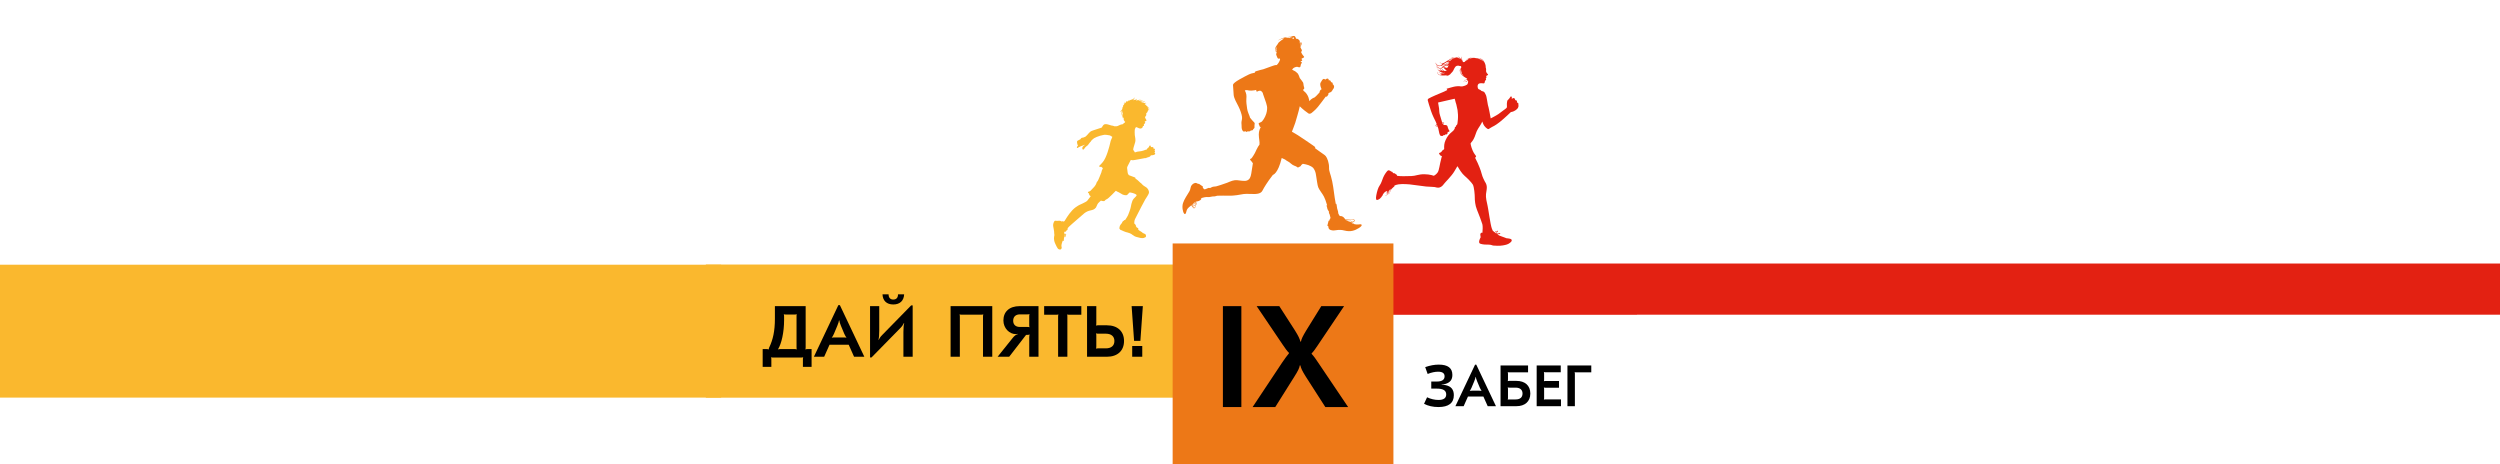 <?xml version="1.0" encoding="UTF-8"?> <svg xmlns="http://www.w3.org/2000/svg" width="2295" height="426" viewBox="0 0 2295 426" fill="none"> <rect y="243" width="662" height="122" fill="#FAB82E"></rect> <rect x="1277.85" y="241.914" width="1017.15" height="46.975" fill="#E32112"></rect> <mask id="mask0_1058_789" style="mask-type:luminance" maskUnits="userSpaceOnUse" x="648" y="1" width="855" height="425"> <path d="M648 1H1503V426H648V1Z" fill="white"></path> </mask> <g mask="url(#mask0_1058_789)"> <path d="M1307.28 370.68L1310.05 364.704C1313.52 366.357 1317.15 367.158 1320.57 367.158C1325.27 367.158 1327.62 365.451 1327.62 362.089C1327.62 358.461 1324.84 356.753 1319.02 356.753H1313.9V350.244H1319.02C1323.72 350.244 1326.13 348.643 1326.13 345.442C1326.13 342.614 1324.15 341.226 1320.2 341.226C1317.42 341.226 1314.11 341.867 1310.59 343.307L1308.34 337.011C1312.99 335.41 1316.83 334.717 1320.84 334.717C1329.12 334.717 1333.28 337.865 1333.28 344.161C1333.28 348.483 1331.31 351.044 1327.09 352.378C1325.97 352.752 1324.79 352.965 1323.4 353.019V353.232C1324.79 353.232 1325.86 353.338 1327.09 353.552C1332.21 354.672 1334.62 357.661 1334.62 362.783C1334.62 369.986 1329.81 373.668 1320.47 373.668C1315.5 373.668 1310.96 372.654 1307.28 370.68Z" fill="black"></path> <path d="M1352.03 358.621H1357.31C1358.7 358.621 1359.5 358.674 1360.04 358.781L1360.09 358.727C1359.66 358.194 1359.13 357.34 1358.49 355.953L1356.03 350.084C1355.28 348.269 1354.86 346.882 1354.8 346.028H1354.59C1354.48 346.882 1354.06 348.269 1353.31 350.084L1350.85 355.953C1350.26 357.34 1349.68 358.194 1349.25 358.727L1349.3 358.781C1349.84 358.674 1350.64 358.621 1352.03 358.621ZM1354.11 334.77H1355.23L1373.28 372.867H1365.7L1361.74 364.01H1347.59L1343.64 372.867H1336.06L1354.11 334.77Z" fill="black"></path> <path d="M1397.68 361.239C1397.68 357.878 1395.44 355.85 1391.33 355.85H1385.61C1384.92 355.85 1384.55 355.797 1384.23 355.583L1384.12 355.69C1384.23 355.956 1384.33 356.49 1384.33 357.184V365.294C1384.33 366.041 1384.23 366.522 1384.12 366.788L1384.23 366.895C1384.55 366.735 1384.92 366.681 1385.61 366.681H1391.33C1395.49 366.681 1397.68 364.76 1397.68 361.239ZM1404.84 361.239C1404.84 368.762 1399.66 372.871 1392.18 372.871H1377.5V335.52H1402.76V341.817H1385.61C1384.92 341.817 1384.55 341.763 1384.23 341.603L1384.12 341.71C1384.23 341.977 1384.33 342.457 1384.33 343.204V348.326C1384.33 349.02 1384.23 349.5 1384.12 349.767L1384.23 349.874C1384.55 349.713 1384.92 349.66 1385.61 349.66H1392.18C1399.66 349.66 1404.84 353.716 1404.84 361.239Z" fill="black"></path> <path d="M1432.77 341.759H1418.78C1418.03 341.759 1417.71 341.653 1417.39 341.493L1417.28 341.599C1417.39 341.866 1417.5 342.4 1417.5 343.093V348.376C1417.5 349.07 1417.39 349.603 1417.28 349.87L1417.39 349.977C1417.71 349.817 1418.03 349.763 1418.78 349.763H1431.17V355.953H1418.78C1418.03 355.953 1417.71 355.846 1417.39 355.686L1417.28 355.793C1417.39 356.059 1417.5 356.593 1417.5 357.287V365.29C1417.5 365.984 1417.39 366.518 1417.28 366.784L1417.39 366.891C1417.71 366.731 1418.03 366.624 1418.78 366.624H1432.98V372.867H1410.66V335.517H1432.77V341.759Z" fill="black"></path> <path d="M1460.8 341.813H1447.03C1446.28 341.813 1445.96 341.759 1445.64 341.6L1445.53 341.706C1445.64 341.974 1445.74 342.453 1445.74 343.147V372.867H1438.91V335.517H1460.8V341.813Z" fill="black"></path> <path d="M1096.2 242.842H646V365.078H1096.2V242.842Z" fill="#FAB82E"></path> <path d="M1503 242.478H1262.42V288.57H1503V242.478Z" fill="#E32112"></path> <path d="M1279.16 223.498H1076.49V426H1279.16V223.498Z" fill="#ED7817"></path> <path d="M1139.57 373.668H1122.62V281.036H1139.57V373.668Z" fill="black"></path> <path d="M1209.77 316.897C1207.78 319.941 1205.79 322.72 1204.07 324.44V324.837C1206.19 327.086 1207.91 329.601 1210.29 333.174L1237.58 373.668H1216.65L1198.64 345.613C1195.46 340.585 1194.27 337.939 1193.74 335.424H1193.21C1192.81 337.939 1191.49 340.585 1188.31 345.613L1170.69 373.668H1149.9L1177.05 332.778C1179.57 329.205 1181.29 326.69 1183.28 324.308V323.911C1181.56 322.323 1179.83 319.809 1177.58 316.5L1153.61 281.036H1174.4L1188.71 303.267C1192.02 308.561 1193.21 311.207 1193.74 313.59H1194.27C1194.67 311.207 1195.99 308.561 1199.17 303.267L1212.94 281.036H1233.87L1209.77 316.897Z" fill="black"></path> <path d="M1240.83 204.736C1240.68 204.652 1240.53 204.568 1240.38 204.474C1240.12 204.319 1239.88 204.177 1239.64 204.04C1239.69 204.046 1239.74 204.052 1239.79 204.058C1240.18 204.202 1240.51 204.346 1240.71 204.484C1240.86 204.588 1240.88 204.669 1240.83 204.736ZM1238.28 203.298C1236.82 202.562 1235.82 202.225 1235.42 202.106C1235.73 202.139 1236.18 202.151 1236.78 202.106C1237.1 202.149 1237.42 202.171 1237.76 202.156C1240.02 202.052 1239.81 202.616 1240.29 203.251C1240.38 203.372 1240.52 203.521 1240.7 203.685C1240.57 203.702 1240.44 203.719 1240.31 203.736C1240.24 203.745 1240.15 203.748 1240.07 203.751C1239.57 203.564 1238.92 203.418 1238.28 203.298ZM1238.51 201.88C1241.55 201.335 1242.92 201.475 1243.07 202.39C1243.2 203.147 1242.26 203.443 1241.08 203.63C1240.96 203.519 1240.84 203.411 1240.74 203.309C1239.95 202.505 1239.93 202.06 1238.71 202.016C1238.43 202.006 1238.16 201.999 1237.87 201.984C1238.07 201.954 1238.28 201.92 1238.51 201.88ZM1185.55 35.156L1185.53 35.135C1185.98 35.19 1186.45 35.141 1186.8 34.855C1187.39 34.378 1187.78 34.969 1188 35.553L1187.78 35.782L1186.64 35.294L1186.48 35.411L1185.97 35.179L1185.55 35.156ZM1098.01 186.557C1098.08 187.538 1097.92 187.859 1097.55 188.056C1097.57 187.319 1097.58 186.45 1097.76 185.236C1097.8 185.151 1097.85 185.064 1097.9 184.973C1097.95 184.973 1098 184.972 1098.05 184.97C1097.99 185.468 1097.97 186.016 1098.01 186.557ZM1097.3 188.164C1097.04 188.263 1096.7 188.356 1096.31 188.553C1095.8 188.809 1095.47 188.987 1095.22 189.084C1095.2 188.683 1095.2 188.244 1095.21 187.788C1095.21 187.712 1095.22 187.628 1095.23 187.544C1096.72 187.655 1096.88 187.213 1097.31 186.206C1097.31 186.231 1097.31 186.253 1097.31 186.278C1097.33 187.002 1097.33 187.626 1097.3 188.164ZM1096.14 190.717C1095.58 190.726 1095.35 190.213 1095.26 189.473C1095.68 189.322 1096.23 189.036 1097.04 188.653C1097.13 188.612 1097.2 188.573 1097.28 188.534C1097.16 190.025 1096.8 190.706 1096.14 190.717ZM1094.69 189.136C1094.6 189.108 1094.51 189.062 1094.41 188.986C1094.26 188.88 1094.11 188.581 1093.97 188.213C1094.26 187.982 1094.55 187.746 1094.85 187.505C1094.86 187.507 1094.87 187.507 1094.88 187.509C1094.74 188.136 1094.68 188.677 1094.69 189.136ZM1095.29 187.143C1096.01 186.547 1096.7 185.924 1097.3 185.292C1097.3 185.349 1097.3 185.411 1097.3 185.47C1097.11 186.039 1096.79 186.769 1096.27 187.189C1096 187.408 1095.64 187.421 1095.26 187.334C1095.27 187.271 1095.28 187.21 1095.29 187.143ZM1171 45.317C1171.13 44.516 1171.53 43.537 1171.94 42.669C1171.83 43.031 1171.75 43.345 1171.75 43.426C1171.75 43.611 1171.73 45.048 1171.69 45.325C1171.64 45.604 1171.57 45.928 1171.57 45.928L1171.75 46.09C1171.75 46.09 1171.85 46.901 1171.89 47.248C1171.91 47.338 1171.93 47.451 1171.95 47.572C1171.41 47.125 1170.83 46.384 1171 45.317ZM1193.65 40.645C1193.56 40.214 1193.29 39.715 1193.09 39.374C1193.87 39.569 1193.91 40.048 1193.65 40.645ZM1248.26 205.929C1246.32 206.214 1243.85 206.391 1240.95 204.808C1241.03 204.683 1241.04 204.533 1240.96 204.358C1240.93 204.273 1240.85 204.196 1240.77 204.122C1240.92 204.121 1241.07 204.116 1241.2 204.106C1241.96 204.713 1242.86 205.332 1242.86 205.332L1243.08 205.3C1243.08 205.3 1242.3 204.705 1241.57 204.072C1244.16 203.704 1244 201.571 1242.48 201.333C1240.56 201.032 1239.55 201.865 1235.26 201.476C1235.13 201.434 1235.01 201.395 1234.88 201.344C1234.27 200.236 1232.83 198.222 1230.49 198.355C1230.49 198.355 1229.7 198.92 1228.47 195.721C1228.47 195.607 1228.47 195.497 1228.48 195.396C1228.61 194.287 1227.31 191.367 1227.34 190.294C1227.36 189.221 1226.74 187.055 1226.74 187.055L1226.25 187.189C1224.69 179.312 1224.43 173.48 1222.97 166.54C1221.33 158.783 1219.94 157.691 1220.06 153.753C1220.18 149.814 1218.42 144.906 1217.09 143.39C1215.75 141.875 1215.57 142.178 1211.08 138.845C1209.71 137.829 1208.29 136.809 1206.97 135.88C1207.18 135.71 1207.44 135.451 1207.46 135.172C1207.49 134.691 1191.45 124.136 1191.21 123.973C1189.63 122.958 1187.88 121.921 1185.97 120.908C1185.97 120.908 1188.64 114.107 1189.01 112.844C1189.37 111.584 1192.46 101.518 1193.19 97.578C1193.19 97.578 1195.98 100.552 1201.25 104.202C1202 104.721 1203.55 104.202 1204.16 103.597C1204.77 102.991 1207.19 101.354 1209.92 98.022C1211.78 95.752 1215.1 91.293 1217.03 88.677C1217.66 88.806 1218.06 88.873 1218.56 88.14C1219.06 87.408 1219.46 86.709 1219.46 86.709C1219.46 86.709 1219.69 86.437 1219.25 85.992C1219.72 85.677 1220.24 85.05 1220.66 84.932C1221.08 84.811 1221.81 84.69 1222.54 83.781C1223.26 82.872 1223.81 81.72 1223.81 81.72C1223.81 81.72 1224.49 81.262 1224.65 79.996C1224.8 78.73 1224.46 78.637 1224.46 78.637C1224.46 78.637 1224.4 77.896 1223.5 77.463C1223.5 77.463 1223.57 76.691 1223.29 76.104C1223.01 75.518 1221.86 75.394 1221.86 75.394C1221.86 75.394 1221.86 74.745 1221.31 74.066C1220.75 73.386 1219.76 73.788 1219.76 73.788C1219.76 73.788 1219.95 72.984 1219.36 72.398C1218.77 71.811 1217.97 72.274 1217.6 72.398C1217.23 72.522 1216.67 73.108 1216.67 73.108C1216.67 73.108 1216.18 72.675 1215.53 72.429C1214.88 72.182 1213.83 73.108 1213.24 74.344C1212.65 75.579 1211.76 76.012 1212 77.957C1212.25 79.903 1213.15 81.726 1213.15 81.726C1213.15 81.726 1213.09 81.904 1212.94 82.209C1212.63 82.249 1212.33 82.504 1212.33 82.504C1212.33 82.504 1211.63 83.348 1211.49 83.713C1211.41 83.949 1211.43 84.362 1211.46 84.628C1211.21 84.957 1210.93 85.299 1210.61 85.648C1208.73 87.718 1207.24 89.262 1206.72 89.478C1206.19 89.695 1203.9 90.374 1201.96 92.875C1201.96 92.875 1201.64 86.767 1196.51 83.232C1196.51 83.232 1196.44 82.823 1196.34 82.196C1196.97 81.895 1197.6 81.325 1197.2 80.286C1196.49 78.421 1196.67 76.647 1196.23 75.759C1195.78 74.871 1193.24 71.73 1193.24 71.73C1192.92 71.145 1192.05 67.594 1190.63 66.855C1189.75 65.863 1188.45 64.985 1186.19 64.005C1186.19 64.005 1186.96 61.727 1190.77 61.286C1190.77 61.286 1192.6 61.981 1193.13 61.772C1193.66 61.565 1193.97 61.101 1194.08 59.873C1194.2 58.645 1194.68 58.229 1195.08 57.812C1195.08 57.812 1195.59 57.163 1193.8 56.584C1193.8 56.584 1194.06 56.329 1194.85 55.982C1195.63 55.633 1195.43 55.055 1195.43 55.055C1195.43 55.055 1194.68 54.545 1194.85 53.804C1194.85 53.804 1196.28 53.202 1196.91 52.785C1197.54 52.368 1197.05 51.696 1196.52 51.255C1195.98 50.816 1194.71 48.801 1194.43 47.92C1194.43 47.92 1194.71 47.411 1195.01 46.716C1195.31 46.021 1195.1 45.766 1194.52 44.909C1194.21 44.452 1193.93 43.787 1193.74 43.264C1194.71 41.33 1195.35 39.694 1194.68 39.035C1193.85 38.21 1193.13 38.753 1193.13 38.753C1193.13 38.753 1194.7 38.22 1194.41 39.933C1194.29 40.681 1193.91 41.716 1193.52 42.645C1193.48 42.526 1193.46 42.453 1193.46 42.453C1193.46 42.453 1193.64 41.819 1193.68 41.153C1194.16 40.576 1194.59 39.861 1194.23 39.393C1194.04 39.152 1193.56 39.049 1193.01 39.022C1193.11 38.771 1193.2 38.493 1193.24 38.179C1193.31 37.562 1192.64 36.476 1191.29 35.762C1190.78 35.496 1190.26 35.51 1189.8 35.631C1189.36 34.018 1188.72 32.792 1187.52 32.991C1185.51 33.326 1185.21 33.932 1184.09 33.754C1182.97 33.575 1181.93 34.377 1181.93 34.377C1181.93 34.377 1183.14 33.934 1183.78 34.12C1184.41 34.306 1186.53 34.607 1187.19 34.039C1187.48 33.791 1187.79 34.1 1187.98 34.617C1187.59 34.252 1187.18 34.144 1186.47 34.375C1185.08 34.826 1183.82 34.553 1183.82 34.553C1183.82 34.553 1184.45 34.914 1185.18 35.078L1185.15 35.086L1184.3 34.855C1184.3 34.855 1183.95 34.947 1184.02 34.971C1184.09 34.994 1183.12 34.786 1183.12 34.786L1182.62 34.868L1182.91 34.786C1180.17 34.577 1180.75 33.973 1178.75 34.531C1176.75 35.088 1176.19 35.555 1174.99 36.054C1173.79 36.552 1173.12 37.218 1173.12 37.218C1173.12 37.218 1176.85 35.359 1177.75 35.326C1178.01 35.316 1178.39 35.314 1178.79 35.315C1178.35 35.608 1177.91 35.912 1177.52 36.196C1177.03 36.463 1176.38 36.98 1176.02 37.195C1175.56 37.473 1174.4 38.492 1173.98 38.863C1173.69 39.12 1173.17 39.999 1172.79 40.678L1172.79 40.678C1171.44 42.431 1168.94 45.642 1172.08 48.295C1171.66 49.168 1171.2 49.384 1171.79 50.84C1172.43 52.407 1172.64 53.268 1173.25 53.731C1173.63 54.019 1174.23 53.813 1174.63 53.615C1174.72 53.701 1174.83 53.807 1174.88 53.85C1174.98 53.92 1175.12 54.523 1175.12 54.523C1175.12 54.523 1174.63 57.232 1171.99 59.758C1171.99 59.758 1171.29 59.433 1168.79 60.314C1168.01 60.588 1167.39 60.798 1166.88 60.99L1166.88 60.99C1165.19 61.613 1159.78 63.55 1159.71 63.578C1158.66 63.679 1154.51 64.961 1154.51 64.961H1154.51C1153.23 65.174 1151.6 66.004 1151.9 66.204C1151.95 66.237 1152.05 66.621 1152.11 66.711C1151.7 66.756 1151.33 66.901 1150.88 66.972C1147.52 67.502 1145.54 68.867 1142.56 70.33C1140.28 71.453 1134.98 74.445 1133.5 75.788C1132.02 77.132 1131.69 77.502 1131.97 79.078C1132.25 80.652 1132.15 84.22 1132.53 87.325C1132.9 90.428 1135.17 94.32 1136.84 97.563C1138.51 100.806 1139.95 105.069 1140.18 107.339C1140.41 109.609 1139.57 111.231 1139.62 112.806C1139.67 114.381 1139.85 115.076 1139.81 116.466C1139.76 117.856 1140.22 119.477 1141.01 120.312C1141.8 121.145 1142.59 120.868 1143.05 120.312C1143.05 120.312 1143.79 121.192 1144.63 121.053C1145.46 120.913 1145.51 120.172 1145.51 120.172C1145.51 120.172 1145.74 120.913 1146.9 120.636C1148.06 120.358 1148.11 120.126 1148.2 119.71C1148.2 119.71 1148.8 119.895 1149.64 119.616C1150.47 119.339 1150.47 118.504 1150.47 118.504C1150.47 118.504 1151.26 118.088 1151.54 117.392C1151.82 116.698 1151.44 116.373 1151.63 114.984C1151.82 113.593 1152.05 112.991 1151.31 112.343C1150.56 111.693 1148.34 109.146 1147.5 107.988C1147.5 107.988 1147.04 105.995 1145.97 103.772C1144.91 101.548 1144.54 97.239 1144.54 97.239C1144.54 97.239 1143.93 93.811 1144.16 90.752C1144.4 87.694 1144.35 86.12 1142.73 82.923L1144.77 82.691C1144.77 82.691 1147.64 83.711 1151.77 82.876C1152.32 82.765 1152.81 82.647 1153.26 82.526C1152.97 83.658 1153.87 84.213 1153.87 84.213C1153.87 84.213 1154.88 83.481 1156.21 83.303C1157.54 83.126 1158.06 83.847 1158.06 83.847L1159.21 85.227C1159.29 85.565 1159.37 85.925 1159.46 86.295C1159.89 87.974 1162.13 93.504 1162.3 94.467C1162.47 95.431 1163.01 97.2 1163.01 97.204C1163.44 98.405 1163.29 101.759 1162.4 104.437C1161.47 107.693 1158.83 111.659 1157.72 112.024L1157.72 112.025C1157.26 112.434 1155.42 112.811 1155.42 113.32C1155.42 113.83 1155.73 114.375 1155.94 114.835C1155.94 114.84 1155.94 114.847 1155.94 114.851C1156.18 115.044 1156.17 115.757 1156.37 116.064C1156.45 116.201 1156.86 116.512 1157.35 116.854C1156.8 117.743 1155.54 120.132 1155.57 123.462C1155.61 127.387 1156.6 130.525 1156.17 132.842C1155.05 133.85 1152.02 140.276 1151.96 140.537C1151.9 140.798 1149.43 144.83 1148.8 145.389C1148.16 145.949 1147.38 145.735 1147.58 146.424C1147.77 147.113 1148.6 147.738 1148.81 148.07C1148.89 148.188 1150.15 149.87 1150.15 149.87C1150.15 149.87 1149.22 156.079 1148.66 159.368C1148.11 162.657 1147.23 164.697 1144.81 165.669C1142.4 166.642 1138.42 165.577 1135.45 165.391C1132.48 165.207 1130.11 166.272 1126.45 167.8C1123.92 168.858 1116.77 170.991 1116.77 170.991C1116.77 170.991 1115.17 171.346 1114.46 171.302C1113.75 171.258 1112.77 171.613 1111.66 172.19C1110.55 172.766 1111.13 172.737 1110.29 172.5C1109.45 172.263 1108.38 173.033 1107.36 173.343C1106.33 173.654 1106.77 173.778 1105.68 173.785C1105.33 173.721 1105.09 173.573 1104.94 173.327C1104.94 173.327 1104.74 172.78 1104.11 171.992L1104.12 171.993C1103.9 171.28 1104.97 171.698 1103.74 170.873C1102.5 170.048 1100.44 168.617 1100.44 168.617L1100.14 168.883C1099.53 168.57 1098.86 168.265 1098.1 167.981C1098.1 167.981 1096.28 167.51 1094.32 169.612C1092.37 171.714 1093.49 172.839 1091.68 175.966C1089.87 179.095 1087.18 182.761 1086.01 186.426C1084.83 190.093 1085.91 194.737 1086.99 196.008C1088.06 197.278 1088.65 195.97 1089.04 194.346C1089.53 192.341 1090.02 191.559 1091.54 190.191C1092.09 189.692 1092.81 189.123 1093.59 188.507C1094.02 189.279 1094.29 189.599 1094.73 189.591C1095.02 191.614 1096.86 191.627 1097.27 190.284C1097.48 189.618 1097.52 189.045 1097.54 188.392C1099.12 187.49 1098.19 186.939 1098.18 184.965C1099.31 184.911 1101.79 184.553 1102.94 182.477C1102.94 182.477 1103.06 182.174 1102.34 181.932C1102.34 181.932 1103.57 181.557 1105.69 181.109C1105.79 181.091 1107.84 180.701 1108.91 180.932C1110 181.168 1113.04 180.177 1114.11 180.311C1115.17 180.444 1117.33 179.675 1117.33 179.675C1125.42 179.357 1129.97 180.097 1135.57 179.145C1141.27 178.175 1141.88 177.751 1148.25 178.055C1154.62 178.356 1157.59 177.629 1158.98 174.903C1160.38 172.176 1163.17 167.449 1168.51 160.541C1168.51 160.541 1173.18 159.631 1176.63 144.967C1176.63 144.967 1177.44 145.54 1179.62 146.411C1179.62 146.412 1179.62 146.413 1179.62 146.414C1181.89 148.24 1182.95 148.182 1185.08 150.179C1187.21 152.176 1189.48 152.376 1190.28 153.041C1191.09 153.707 1191.34 154.04 1192.27 153.441C1193.21 152.841 1194.07 152.775 1194.27 152.042C1194.42 151.497 1195.48 150.729 1196.02 150.374C1199.7 150.99 1202.9 151.79 1205.5 154.117C1208.23 157.813 1207.92 160.24 1209.08 167.085C1209.93 172.115 1209.93 172.114 1212.72 176.295C1214.79 179.391 1215.92 180.37 1218.34 188.536L1217.79 188.592C1217.79 188.592 1217.57 189.061 1217.86 189.299C1218.15 189.537 1218.3 190.146 1218.33 190.857C1218.36 191.568 1218.81 192.503 1219.5 193.548C1219.68 193.819 1219.8 193.98 1219.89 194.087C1219.93 194.243 1219.97 194.403 1220.01 194.562C1220 194.64 1219.97 194.742 1219.95 194.885C1219.85 195.465 1220.21 196.103 1220.59 196.758C1220.86 197.826 1221.15 198.962 1221.45 200.172C1221.45 200.172 1220.78 200.823 1220.17 202.702C1219.79 202.768 1219.76 202.112 1219.47 203.345C1219.13 204.788 1218.51 207.222 1218.51 207.222L1219.36 207.67C1219.42 210.251 1220.66 211.16 1223.03 211.505C1225.94 211.929 1228.61 210.172 1234.19 211.626C1239.77 213.08 1243.71 211.686 1247.47 209.323C1251.23 206.96 1250.32 205.626 1248.26 205.929Z" fill="#ED7817"></path> <path d="M1327.7 70.198C1327.73 70.192 1327.84 70.139 1328.01 70.046C1327.76 70.156 1327.63 70.209 1327.7 70.198Z" fill="#E32112"></path> <path d="M1341.6 51.676C1341.64 51.553 1341.67 51.483 1341.67 51.483C1341.64 51.532 1341.61 51.6 1341.6 51.676Z" fill="#E32112"></path> <path d="M1329.91 54.67C1329.84 54.708 1329.8 54.734 1329.8 54.734C1329.8 54.734 1329.84 54.71 1329.91 54.67Z" fill="#E32112"></path> <path d="M1374 214.588C1374 214.588 1375.49 214.266 1375.9 214.218C1376.73 214.125 1376.65 214.43 1376.65 214.43C1376.65 214.43 1375.26 214.56 1374.43 214.939L1374 214.588ZM1372.27 213.541C1372.27 213.541 1374.11 212.208 1374.39 212.362C1374.67 212.515 1373.1 214.117 1373.1 214.117L1372.27 213.541ZM1356.57 53.73C1357.65 53.807 1358.83 53.988 1359.63 54.391C1360.61 54.882 1361.55 55.929 1362.21 56.797C1361.19 55.717 1359.74 54.903 1358.64 54.415C1358 54.126 1357.27 53.906 1356.57 53.73ZM1349.06 53.867C1348.78 53.978 1348.52 54.113 1348.27 54.255C1348.75 53.806 1349.15 53.533 1349.42 53.378C1349.66 53.307 1349.92 53.234 1350.21 53.154C1351.12 52.906 1352.48 53.04 1353.44 53.183C1352.21 53.12 1350.38 53.326 1349.06 53.867ZM1345.79 56.017C1345.78 56.026 1345.76 56.039 1345.74 56.05C1346.1 55.589 1346.5 55.099 1346.81 54.747C1347.26 54.234 1347.76 53.941 1348.45 53.685C1348.11 53.972 1347.79 54.356 1347.51 54.725C1346.7 55.288 1346.08 55.866 1345.79 56.017ZM1273.57 177.765C1272.89 178.335 1273.44 176.294 1273.73 175.305C1273.81 175.293 1273.87 175.289 1273.87 175.289C1273.87 175.289 1273.22 177.183 1273.58 177.167C1273.94 177.153 1275.55 174.238 1275.55 174.238C1275.55 174.238 1275.69 174.207 1275.91 174.151C1275.31 175.277 1274.2 177.226 1273.57 177.765ZM1319.52 115.619C1318.43 115.823 1317.93 115.552 1319.02 114.218C1319.2 114.706 1319.37 115.188 1319.52 115.619ZM1324 112.436C1324 112.436 1326.18 112.757 1324.98 113.442C1324.86 113.511 1324.67 113.61 1324.44 113.727C1324.44 113.722 1324.05 113.047 1323.86 112.316L1324 112.436ZM1341.05 65.536C1341.01 64.632 1341.1 63.811 1341.2 63.178C1341.19 63.584 1341.21 64.067 1341.29 64.635C1341.39 65.372 1341.59 66.401 1342.09 67.447C1341.53 66.905 1341.08 66.254 1341.05 65.536ZM1332.99 54.423C1332.75 54.598 1332.53 54.779 1332.32 54.961C1332.32 54.96 1332.32 54.954 1332.32 54.954C1332.09 55.141 1331.89 55.32 1331.71 55.494C1330.82 55.716 1329.91 55.981 1329.03 56.289C1330.45 55.255 1331.96 54.273 1333.36 54.168C1333.24 54.249 1333.11 54.331 1332.99 54.423ZM1329.97 68.652C1329.99 68.62 1330.02 68.584 1330.04 68.55C1330.08 68.531 1330.12 68.511 1330.15 68.49C1330.09 68.545 1330.03 68.599 1329.97 68.652ZM1329.56 58.572C1327.79 59.204 1326.14 60.01 1324.94 60.985C1324.44 60.607 1323.96 60.274 1323.52 60.112C1323.71 60.009 1323.91 59.888 1324.12 59.754C1324.78 59.879 1325.61 59.944 1326.25 59.759C1327.82 59.311 1329.08 57.657 1330.62 56.688C1330.08 57.419 1329.83 58.029 1329.56 58.572ZM1327.03 60.214C1327.71 59.726 1328.47 59.363 1329.27 59.102C1329.17 59.256 1329.06 59.406 1328.93 59.552C1328.27 60.274 1327.5 60.292 1327.03 60.214ZM1329.67 59.561C1329.45 60.804 1329.3 61.938 1328.62 62.102C1327.94 62.265 1327.33 62.298 1327.06 62.118C1326.79 61.937 1326.48 61.512 1326.48 61.512L1326.56 62.055C1326.25 61.892 1326.01 61.772 1326.01 61.772L1326.01 61.771C1325.85 61.665 1325.7 61.553 1325.55 61.44C1325.79 61.245 1326.04 61.037 1326.3 60.796C1326.51 60.608 1326.72 60.435 1326.94 60.274C1327.35 60.472 1328.06 60.747 1328.57 60.588C1328.91 60.48 1329.32 59.892 1329.75 59.21C1329.72 59.327 1329.69 59.445 1329.67 59.561ZM1328.14 64.928C1327.84 65.021 1327.44 65.124 1326.96 65.191C1326.23 65.257 1325.44 65.111 1324.87 64.422C1324.29 63.727 1323.76 63.159 1323.34 62.723C1323.93 62.524 1324.56 62.182 1325.26 61.664C1325.27 61.671 1325.28 61.676 1325.28 61.683C1325.28 61.685 1325.29 61.686 1325.29 61.688C1325.28 61.742 1325.29 61.809 1325.32 61.907C1325.51 62.452 1325.98 63.217 1326.53 63.448C1327.08 63.679 1327.54 63.531 1327.54 63.531C1327.54 63.531 1327.2 63.84 1326.55 63.943C1326.67 64.162 1326.77 64.246 1327.39 64.558C1327.91 64.821 1328.45 64.768 1328.62 64.744C1328.48 64.802 1328.32 64.866 1328.14 64.928ZM1325.61 58.569C1326.29 58.278 1327.06 57.739 1327.88 57.134C1328.58 56.84 1329.33 56.633 1330.1 56.502C1329.81 56.732 1329.52 56.995 1329.23 57.301C1327.76 58.894 1326.04 59.515 1324.48 59.5C1324.84 59.238 1325.22 58.932 1325.61 58.569ZM1386.19 219.174C1385.09 218.863 1382.9 218.658 1383.01 218.73C1383.12 218.803 1380.1 217.54 1378.03 216.871C1375.96 216.2 1374.75 215.275 1374.75 215.275C1374.75 215.275 1375.89 214.757 1376.53 214.895C1377.18 215.032 1377.53 214.538 1377 214.055C1376.46 213.57 1373.44 214.278 1373.44 214.278C1373.44 214.278 1375.55 212.203 1374.98 211.896C1374.42 211.589 1371.59 213.278 1371.59 213.278C1371.59 213.278 1371.4 212.336 1370.87 212.103C1370.8 212.071 1370.7 212.144 1370.59 212.266C1370.25 211.626 1369.88 210.817 1369.51 209.786C1368.1 205.843 1366.41 192.552 1365.65 189.162C1364.88 185.767 1363.77 181.271 1364.15 178.135C1364.54 174.999 1365.13 173.066 1364.81 170.789C1364.5 168.511 1363.17 166.818 1363.17 166.818C1363.17 166.818 1360.85 162.645 1360.08 159.251C1359.56 156.946 1357.5 151.152 1354.16 144.846C1354.17 144.848 1355.41 143.495 1355.01 143.251C1354.76 142.686 1353.15 141.143 1351.9 138.205C1350.29 134.451 1349.97 131.74 1349.97 131.74C1349.97 131.74 1351 130.095 1351.96 129.034C1352.91 127.97 1354.81 123.136 1355.08 121.942C1355.36 120.75 1356.98 117.977 1356.98 117.977C1356.98 117.977 1360.25 113.144 1360.72 111.54C1360.99 112.297 1361.26 112.97 1361.5 113.571C1362.73 116.607 1365.35 118.282 1365.98 118.475C1366.6 118.67 1367.34 117.933 1367.85 117.639C1368.36 117.35 1369.76 116.517 1369.76 116.517C1369.76 116.517 1372.55 115.382 1376.86 111.956C1381.17 108.53 1386.99 102.872 1386.99 102.872C1386.99 102.872 1389.13 102.717 1391.26 101.208C1393.9 99.34 1393.59 98.546 1393.92 97.758C1394.25 96.974 1393.79 96.389 1393.79 96.389C1393.79 96.389 1394.19 95.483 1393.75 94.802C1393.21 93.979 1392.45 94.277 1392.55 93.993C1392.64 93.709 1392.76 92.722 1392.1 92.168C1391.92 92.017 1390.96 91.966 1390.96 91.966L1390.94 91.684C1390.91 91.038 1390.58 90.427 1390.01 90.105C1389.83 90.002 1389.65 89.942 1389.5 89.974C1388.96 90.085 1387.75 90.723 1387.75 90.723C1387.75 90.723 1387.99 89.209 1387.8 88.941C1387.43 88.438 1386.84 88.531 1386.84 88.531C1386.84 88.531 1386.15 89.389 1385.63 90.271C1385.11 91.151 1384.11 91.794 1383.96 92.014C1383.53 92.679 1383.35 94.473 1383.3 95.351C1383.27 95.926 1383.32 97.238 1383.37 98.08C1383.3 98.925 1383.07 99.102 1382.52 99.519C1380.82 100.812 1377.14 103.608 1375.62 104.676C1373.62 106.081 1368.47 108.697 1368.47 108.697C1368.47 108.697 1366.51 97.662 1365.89 96.343C1365.6 95.118 1364.59 87.968 1364.17 87.471C1363.67 86.376 1362.8 84.537 1362.18 84.242C1361.72 84.026 1360.51 83.579 1359.5 83.216C1359.36 82.91 1359.28 82.705 1359.28 82.705C1359.28 82.705 1358.47 82.263 1357.86 82.071C1357.34 81.908 1356.96 81.658 1356.77 81.091C1356.17 79.347 1356.42 78.189 1357.02 77.29C1357.61 76.39 1359.4 76.337 1360.52 76.419C1361.65 76.502 1362.23 76.685 1362.53 76.392C1363.11 75.816 1362.85 75.456 1363.11 74.694C1363.41 73.845 1363.98 73.431 1363.98 73.431C1363.98 73.431 1364.29 72.989 1364.27 72.717C1364.25 72.444 1363.87 71.968 1363.87 71.968C1364.57 71.621 1364.59 70.974 1364.59 70.974C1364.59 70.974 1364.25 70.663 1364.37 70.085C1364.5 69.505 1364.77 69.298 1365.29 69.186C1366.02 69.028 1366.27 68.346 1365.88 68.135C1365.63 67.996 1364.73 66.966 1364.46 66.321C1363.91 65.001 1364.49 64.491 1364.13 62.766C1363.94 61.867 1363.66 61.021 1363.27 60.225C1363.52 60.712 1363.96 61.711 1363.96 61.711C1363.96 61.711 1363.93 59.94 1363.16 58.165C1363.16 58.165 1363.16 58.165 1363.16 58.165C1362.56 56.636 1361.1 54.148 1359.11 53.852C1357.11 53.555 1355.56 53.494 1354.97 53.395C1354.97 53.395 1354.97 53.395 1354.97 53.395C1354.77 53.358 1354.57 53.325 1354.39 53.295C1354.39 53.295 1354.39 53.295 1354.39 53.295C1353.29 52.949 1351.93 52.818 1350.26 52.985C1348.58 53.152 1347.65 53.802 1347.17 54.136C1346.69 54.471 1345.51 55.984 1344.58 56.779C1344.41 56.898 1344.28 56.983 1344.28 56.983C1344.28 56.983 1343.99 56.878 1343.7 56.852C1343.41 56.827 1343.18 57.218 1343.18 57.218C1343.18 57.218 1343.06 56.94 1342.85 56.549C1342.23 54.956 1341.4 52.527 1341.6 51.676C1341.44 52.136 1341.14 53.384 1341.9 54.783C1342.67 56.217 1342.82 56.487 1342.84 56.537C1342.72 56.32 1342.58 56.069 1342.41 55.809L1342.41 55.811C1342.4 55.797 1342.4 55.785 1342.39 55.772C1342.35 55.722 1342.32 55.673 1342.29 55.623C1340.38 52.731 1338.39 51.566 1338.39 51.566L1340.73 54.099C1340.6 54.032 1340.47 53.965 1340.34 53.904C1338.69 53.148 1337.99 52.129 1336.07 52.31C1334.15 52.491 1333.7 52.415 1332.1 53.354C1330.85 54.094 1330.15 54.519 1329.91 54.667C1330.51 54.301 1333.8 52.357 1335.87 52.568C1338.09 52.795 1340.22 53.846 1340.34 53.903C1339.23 53.381 1338.1 53.088 1336.97 53.083L1336.97 53.081C1336.97 53.082 1336.97 53.082 1336.96 53.083C1336.4 53.081 1335.83 53.153 1335.27 53.306C1332.01 53.82 1330.24 54.674 1327.91 56.268C1325.2 58.119 1323.88 58.557 1323.15 58.126C1322.41 57.694 1321.39 56.742 1321.39 56.742C1321.39 56.742 1322.18 58.213 1324.28 58.731C1324.09 58.889 1323.9 59.05 1323.73 59.217C1323.66 59.289 1323.59 59.352 1323.51 59.416C1322.86 59.307 1322.92 59.418 1323.34 59.559C1323.09 59.762 1322.84 59.917 1322.6 60.033C1321.94 60.096 1321.58 60.198 1321.58 60.198C1321.58 60.198 1321.85 60.144 1322.26 60.169C1319.56 61.073 1317.49 57.249 1317.49 57.249C1317.49 57.249 1319.03 62.14 1323.11 60.316C1323.59 60.453 1324.15 60.71 1324.72 61.168C1324.62 61.259 1324.52 61.351 1324.42 61.444C1323.94 61.92 1323.46 62.214 1323.01 62.377C1322.62 61.985 1322.38 61.766 1322.38 61.766C1322.38 61.766 1322.58 62.03 1322.89 62.421C1320.22 63.24 1318.18 59.477 1318.18 59.477C1318.18 59.477 1319.56 63.848 1323.16 62.777C1323.74 63.528 1324.49 64.523 1324.93 65.162C1324.38 65.063 1323.81 64.883 1323.25 64.57C1322.79 64.32 1322.2 63.21 1322.2 63.21C1322.2 63.21 1322.19 64.028 1322.35 64.337C1322.49 64.585 1322.68 65 1322.75 65.15C1321.58 64.714 1320.27 64.333 1319.64 63.286C1318.78 61.875 1318.51 61.296 1318.51 61.296C1318.51 61.296 1319.09 62.958 1320.62 64.692C1321.83 66.06 1323.72 66.662 1324.46 66.856C1324.57 66.891 1324.68 66.917 1324.77 66.932C1324.77 66.932 1324.78 66.933 1324.78 66.933C1324.88 66.948 1324.98 66.955 1325.07 66.956C1325.75 66.963 1326.38 66.713 1326.38 66.713C1326.38 66.713 1326.02 67.285 1325.4 67.333C1325.17 67.35 1324.89 67.357 1324.61 67.358C1322.72 67.284 1321.25 66.845 1320.59 66.061C1320.59 66.061 1320.73 66.683 1322.51 67.423C1322.77 67.528 1323.02 67.61 1323.26 67.676C1323.37 67.898 1323.53 68.176 1323.53 68.176C1323.53 68.176 1323.25 68.468 1322.41 68.242C1322.41 68.242 1323.04 68.576 1322.35 68.791C1321.83 68.892 1320.54 68.451 1320.17 67.711C1319.8 66.969 1319.37 65.684 1319.37 65.684C1319.37 65.684 1319.51 67.129 1320.15 68.101C1320.44 68.528 1320.98 68.782 1321.5 68.934L1321.48 68.937C1321.48 68.937 1321.53 68.948 1321.62 68.964C1322.24 69.129 1322.8 69.152 1322.8 69.152C1322.8 69.152 1322.8 69.152 1322.8 69.151C1324.4 69.361 1327.06 69.534 1328.44 68.647C1328.44 68.647 1327.5 69.435 1326.97 69.707C1326.97 69.707 1328.1 69.475 1329.44 68.849C1328.71 69.43 1327.71 69.966 1327.71 69.966C1327.71 69.966 1328.39 69.691 1328.9 69.477C1328.53 69.741 1328.22 69.928 1328.01 70.046C1328.62 69.782 1329.96 69.183 1331.17 68.294C1331.51 68.044 1331.88 67.597 1332.25 67.058C1333.84 65.707 1334.27 64.444 1335.17 62.609C1336.34 60.242 1337.75 60.303 1338.66 60.29C1339.56 60.277 1340.53 60.983 1341.2 60.57C1341.2 60.57 1341.12 61.319 1341.56 61.454C1341.56 61.454 1341.48 61.596 1341.39 61.893H1341.39C1341.1 62.425 1340.43 64.218 1340.93 65.674C1341.42 67.129 1342.08 68.037 1342.81 68.649C1342.82 68.656 1342.83 68.66 1342.84 68.668C1343.06 68.953 1343.3 69.234 1343.58 69.499C1343.8 69.701 1344.01 69.885 1344.22 70.055C1344.22 70.055 1344.22 70.055 1344.22 70.054C1338.01 66.242 1341.18 62.359 1341.18 62.359C1339.01 64.092 1340.52 67.39 1341.96 68.842C1343.22 70.121 1346.23 71.868 1346.93 72.267C1346.52 73.009 1346.54 73.195 1345.36 73.252C1344.01 73.318 1343.93 73.614 1343.93 73.614C1343.93 73.614 1345.37 73.121 1346.25 73.459C1346.54 73.57 1346.88 73.456 1347.21 73.256C1347.2 73.802 1347.02 74.319 1346.52 74.396C1345.72 74.517 1345.1 73.918 1344.44 74.143C1343.77 74.368 1342.96 75.142 1342.96 75.142C1342.96 75.142 1344.67 73.823 1345.49 74.62C1346.04 75.16 1347.01 74.599 1347.54 73.966C1347.68 74.577 1347.79 75.1 1347.79 75.1C1347.79 75.1 1347.8 75.08 1347.81 75.069C1347.69 75.805 1347.46 76.527 1347.23 77.182C1347.04 77.713 1343.59 79.79 1340.5 79.256C1340.5 79.256 1340.5 79.255 1340.5 79.255C1339.57 78.925 1336.59 79.237 1336.24 79.312L1336.25 79.309C1335.4 79.27 1328.02 81.448 1328.02 81.448C1328.02 81.448 1327.95 81.633 1328.36 82.155C1328.52 82.349 1328.61 82.508 1328.66 82.63C1327.45 83.238 1326.15 83.872 1325.56 84.16C1324.49 84.679 1320.26 86.463 1317.85 87.409C1315.43 88.353 1312.28 90.033 1311.65 90.369C1311.02 90.707 1310.54 91.179 1310.67 92.078C1310.8 92.977 1312.38 97.884 1313.67 101.872C1314.96 105.859 1317.31 110.271 1318.06 111.836C1318.31 112.344 1318.59 113.055 1318.86 113.792C1318.1 114.592 1316.75 116.319 1319.63 115.951C1319.86 116.589 1320.02 117.06 1320.07 117.147C1320.22 117.401 1320.33 117.887 1320.33 117.887C1320.33 117.887 1320.96 120.97 1321.27 122.304C1321.58 123.638 1322.28 124.795 1322.87 124.807C1323.45 124.82 1324.24 124.851 1324.49 124.763C1324.73 124.674 1325.14 124.01 1325.14 124.01C1325.14 124.01 1325.95 124.194 1326.22 124.048C1326.78 123.752 1327.06 123.241 1327.06 123.241C1327.06 123.241 1327.73 123.564 1328.05 123.361C1329.18 122.634 1328.93 121.395 1328.93 121.395C1328.93 121.395 1328.97 120.896 1329.61 121.036C1329.68 121.05 1329.74 121.057 1329.8 121.059C1330.48 121.078 1330.82 120.247 1330.39 119.724C1330.18 119.469 1329.94 119.135 1329.73 118.732C1329.24 117.793 1329.05 116.679 1328.81 115.933C1328.73 115.682 1328.6 115.453 1328.4 115.279C1327.97 114.904 1327.4 114.741 1326.84 114.778C1326.56 114.796 1326.19 114.794 1325.79 114.718C1325.32 114.627 1324.94 114.306 1324.71 114.054C1325.39 113.558 1325.77 113.111 1325.77 112.911C1325.78 112.526 1324.42 112.199 1323.8 112.071C1323.63 111.246 1322.81 108.541 1321.92 105.822C1321.02 103.058 1321.34 101.387 1321.08 99.647C1320.82 97.908 1320.16 94.113 1320.16 94.113C1320.16 94.113 1325.25 92.964 1329.02 92.064C1331.54 91.464 1334.03 90.912 1335.39 90.612C1335.41 90.645 1335.52 90.981 1335.69 91.543C1335.72 92.258 1336.87 95.748 1336.88 95.769C1337.13 96.795 1338.03 101.008 1338.03 101.054C1338.14 101.844 1338.43 105.333 1338.43 105.333C1338.59 107.819 1338.22 111.831 1338 112.784C1337.78 113.737 1337.97 113.981 1337.44 114.54C1337.44 114.54 1336.77 115.166 1336.61 115.501C1336.45 115.835 1336.57 116.234 1336.57 116.234C1336.57 116.234 1335.92 116.359 1335.63 116.796C1335.34 117.233 1335.73 117.871 1335.18 118.51C1334.63 119.151 1334.19 119.921 1334.19 119.921C1334.19 119.921 1333.14 120.739 1331.01 122.72C1328.89 124.7 1327.05 128.132 1326.26 130.747C1325.47 133.363 1325.76 136.815 1325.76 136.815C1325.48 137.456 1324.14 137.71 1323.65 138.784C1323.3 139.566 1321.83 140.416 1321.22 140.385C1320.61 140.355 1321.68 142.665 1322.86 143.026C1323.12 143.106 1323.4 143.23 1323.69 143.373C1323.53 143.871 1323.38 144.373 1323.25 144.88C1321.51 151.39 1321.18 156.063 1319.87 158.144C1318.55 160.226 1316.29 161.364 1316.29 161.364C1316.29 161.364 1312.8 159.997 1307.5 159.944C1302.19 159.889 1299.4 161.554 1295.85 161.595C1292.31 161.636 1285.54 161.994 1283.01 161.451C1282.8 161.406 1282.6 161.359 1282.4 161.309C1282.43 161.08 1282.46 160.59 1282.09 160.321C1281.96 160.228 1281.73 160.106 1281.44 159.972V159.972C1281.02 159.53 1280.25 159.023 1280.25 159.023L1279.6 159.142C1279.37 159.037 1279.19 158.946 1279.09 158.88C1279 158.819 1278.83 158.701 1278.62 158.553C1278.15 157.983 1278.26 157.464 1277.33 157.617C1276.79 157.232 1276.32 156.886 1276.17 156.793C1275.84 156.572 1274.6 155.944 1273.78 156.743C1272.97 157.54 1271.07 159.881 1269.81 162.838C1268.56 165.794 1268.1 168.072 1266.59 170.161C1265.08 172.249 1264.11 175.779 1263.47 179.11C1262.82 182.441 1263.33 183.638 1264 183.599C1264.66 183.561 1266.75 182.925 1267.81 181.16C1267.88 181.136 1267.94 181.113 1268.01 181.096C1268.32 181.01 1268.5 180.507 1268.52 179.984C1268.55 179.925 1268.59 179.865 1268.63 179.805C1268.76 179.742 1268.9 179.679 1269.03 179.635C1269.35 179.532 1269.5 179.007 1269.49 178.475C1270.23 177.387 1271.01 176.42 1271.68 176.04C1272.43 175.618 1273.08 175.432 1273.47 175.35C1272.88 176.837 1272.8 178.157 1273.62 178.033C1274.5 177.899 1275.54 175.194 1276.11 174.094C1276.37 174.018 1276.67 173.911 1276.94 173.776C1276.56 174.339 1276.2 175.028 1276.03 175.807C1275.54 177.96 1275.07 177.621 1274.34 177.903C1273.62 178.186 1271.73 179.787 1271.73 179.787L1271.7 180.002C1271.7 180.002 1273.21 178.856 1274.17 178.318C1275.13 177.781 1275.56 177.876 1275.91 176.742C1276.21 175.784 1276.46 174.859 1277.41 173.483C1278 173.032 1278.86 172.217 1279.06 171.912C1279.28 171.582 1279.89 171.35 1280.01 171.154C1280.13 170.959 1280.02 170.456 1280.02 170.456C1280.02 170.456 1280 170.451 1279.98 170.442C1280.47 170.188 1280.99 169.95 1281.53 169.76C1284 168.881 1288.96 168.776 1293.98 169.265C1298.99 169.755 1305.34 170.881 1309.19 171.23C1313.04 171.579 1316.01 171.468 1317.04 171.711C1318.07 171.953 1319.99 172.658 1321.72 172.043C1323.44 171.427 1324.53 170.26 1325.53 168.851C1326.52 167.44 1332.4 161.788 1334.91 157.611C1335.61 156.458 1336.7 154.685 1337.88 152.575C1338.19 152.972 1338.44 153.314 1338.59 153.579C1339.66 155.476 1342.13 159.431 1344.59 161.497C1347.05 163.566 1350.72 167.31 1352.01 169.353C1353.29 171.394 1353.89 179.128 1353.85 181.365C1353.82 183.598 1354.17 188.474 1355.81 192.445C1357.45 196.418 1360.13 203.462 1360.79 205.782C1361.31 207.605 1361.08 211.439 1360.87 213.734C1360.69 213.604 1360.48 213.519 1360.24 213.574C1359.56 213.733 1358.83 214.3 1358.93 215.509C1359.02 216.716 1359.24 217.817 1359.24 217.817C1358.24 219.671 1357.59 221.565 1357.88 222.619C1358.17 223.67 1358.93 223.822 1361.03 224.255C1363.14 224.69 1365.38 224.426 1366.62 224.577C1367.86 224.727 1368.65 224.642 1369.5 225.044C1370.34 225.444 1371.05 225.532 1374.75 225.621C1378.45 225.711 1381.35 225.039 1383.33 224.444C1385.32 223.848 1387.33 222.093 1387.64 221.312C1388.16 219.996 1387.29 219.488 1386.19 219.174Z" fill="#E32112"></path> <path d="M1010.85 158.562C1010.95 158.419 1011.04 158.269 1011.1 158.104C1011.01 158.26 1010.93 158.411 1010.85 158.562Z" fill="#FAB82E"></path> <path d="M1040.69 146.92C1040.44 147.005 1040.34 147.066 1040.15 147.086C1040.49 147.064 1041.07 146.976 1041.75 146.86C1041.37 146.887 1041.01 146.908 1040.69 146.919C1040.69 146.92 1040.69 146.92 1040.69 146.92Z" fill="#FAB82E"></path> <path d="M977.694 216.647C978.018 216.593 978.504 215.216 978.315 215.135C978.126 215.055 977.396 215.135 977.396 215.135C977.396 215.135 977.369 216.701 977.694 216.647Z" fill="#FAB82E"></path> <path d="M1028.93 103.869C1028.93 103.856 1028.95 103.831 1028.96 103.811C1028.87 103.944 1028.85 103.986 1028.93 103.869Z" fill="#FAB82E"></path> <path d="M1055.34 100.837C1055.69 102.005 1055.72 102.371 1055.72 102.371C1055.72 102.371 1055.72 101.733 1055.34 100.837Z" fill="#FAB82E"></path> <path d="M1052.06 94.363C1052.92 95.229 1053.12 95.535 1053.12 95.535C1053.12 95.535 1052.82 94.975 1052.06 94.363Z" fill="#FAB82E"></path> <path d="M977.397 215.138C977.397 215.138 978.126 215.058 978.316 215.138C978.505 215.219 978.018 216.596 977.695 216.65C977.37 216.704 977.397 215.138 977.397 215.138ZM1059.72 140.332C1059.72 140.332 1059.99 139.976 1060.21 139.419C1060.43 138.862 1060.17 138.282 1059.72 138.483C1059.72 138.483 1060.32 137.681 1060.23 137.101C1060.14 136.522 1059.47 136.232 1058.85 136.567C1058.85 136.567 1059.01 135.497 1058.61 135.229C1058.2 134.961 1057.91 135.006 1057.45 135.006H1056.44C1056.51 135.006 1056.53 134.428 1056.35 133.981C1056.17 133.535 1055.53 133.513 1055.28 133.714C1055.04 133.914 1055.04 134.159 1054.93 134.404C1054.81 134.65 1054.68 135.139 1054.61 135.184C1054.55 135.229 1053.96 135.63 1053.61 135.919C1053.25 136.209 1052.89 136.989 1052.89 136.989C1052.89 136.989 1052.6 137.235 1052.36 137.391C1052.13 137.535 1051.99 137.42 1051.67 137.49C1051.35 137.73 1048.21 138.817 1046.38 138.929C1044.55 139.04 1043.75 139.369 1043.46 139.403C1043.19 139.434 1041.84 139.939 1041.84 139.939L1041.48 139.284C1041.47 139.284 1041.08 138.653 1040.66 138.118C1040.63 138.071 1040.6 138.018 1040.57 137.966C1040.57 137.964 1040.56 137.963 1040.56 137.961C1040.14 137.594 1040.25 136.633 1040.6 135.498C1041.04 134.063 1041.79 131.624 1042.15 130.333C1042.69 128.432 1041.91 125.52 1041.73 123.914C1041.56 122.31 1041.68 120.409 1041.68 119.576C1041.68 118.745 1041.97 118.15 1042.33 117.437C1042.69 116.723 1042.86 116.367 1044.53 117.258C1046.2 118.15 1047.27 118.209 1048.16 117.615C1049.05 117.021 1048.87 116.723 1049.11 116.069C1049.35 115.416 1049.59 115.863 1049.94 115.565C1050.3 115.268 1050.24 114.465 1049.94 114.227C1049.94 114.227 1050.48 113.781 1050.92 113.336C1051.37 112.89 1051.43 112.475 1051.25 112.326C1051.07 112.177 1050.95 112.147 1050.92 111.94C1050.89 111.731 1050.78 111.523 1051.1 111.404C1051.43 111.286 1051.99 111.167 1052.29 110.898C1052.59 110.632 1052.47 110.304 1052.23 109.89C1051.99 109.473 1051.4 108.552 1051.28 108.255C1051.16 107.958 1051.07 107.453 1051.49 106.887C1051.9 106.323 1052.23 106.085 1052.29 105.669C1052.35 105.253 1052.26 104.124 1052.26 104.124L1052.56 103.471C1052.56 103.471 1052.59 103.857 1052.98 103.441C1053.33 103.059 1053.93 101.604 1053.98 100.493C1055.69 103.532 1054.36 100.185 1054.36 100.185C1054.16 99.835 1053.97 99.513 1053.78 99.206C1053.69 98.907 1053.56 98.596 1053.4 98.287C1054.45 99.175 1055.03 100.095 1055.34 100.839C1055.28 100.645 1055.22 100.434 1055.14 100.192C1054.81 99.141 1054.13 98.262 1052.85 97.381C1052.55 96.978 1052.22 96.611 1051.85 96.338C1051.44 96.041 1051.11 95.796 1050.81 95.577C1051.08 95.48 1051.43 95.399 1051.69 95.503C1052.16 95.697 1052.5 95.805 1052.24 95.543C1051.98 95.28 1051.05 94.661 1049.86 94.232C1049.33 94.041 1048.6 93.912 1047.94 93.824C1047.62 93.666 1047.41 93.576 1047.41 93.576C1047.41 93.576 1048.13 93.545 1048.43 93.069C1048.43 93.069 1047.86 93.1 1046.88 93.1C1046.88 93.1 1046.97 92.944 1046.8 92.825C1049.47 92.758 1051.12 93.599 1052.06 94.365C1051.92 94.22 1051.76 94.064 1051.58 93.887C1050.34 92.678 1048.55 92.245 1044.99 92.479C1044.97 92.443 1044.97 92.406 1044.97 92.374C1046.83 91.19 1049.33 92.453 1049.33 92.453C1049.33 92.453 1048.86 91.919 1047.01 91.649C1045.16 91.379 1043.81 92.327 1042.89 92.329L1042.89 92.329C1043.53 91.544 1044.01 90.371 1043.83 90.594C1043.33 91.195 1043.26 91.496 1041.64 91.646C1041.1 91.696 1040.55 91.908 1040.06 92.164C1041.35 90.828 1041.96 89.047 1041.96 89.047C1041.96 89.047 1041.02 91.088 1038.4 91.546C1037.84 91.644 1037.1 92.114 1036.53 92.538C1036.71 91.54 1036.47 91.396 1036.24 92.063C1036.06 92.603 1035.55 92.979 1035.21 93.18C1035.03 93.08 1034.51 92.813 1034.24 92.863C1033.91 92.921 1033.97 93.338 1033.97 93.338C1033.97 93.338 1033.65 93.873 1033.35 94.258C1033.26 94.368 1033.12 94.571 1032.95 94.818C1032.88 93.718 1032.4 93.282 1032.4 93.282C1032.4 93.282 1032.65 93.922 1032.73 94.389C1032.77 94.577 1032.72 94.865 1032.65 95.145C1032.43 94.668 1031.31 92.405 1032.2 94.704C1032.27 94.885 1032.26 95.38 1032.24 95.723C1032 94.564 1031.5 94.584 1031.5 94.584C1031.5 94.584 1031.89 94.99 1031.95 95.413C1031.98 95.595 1031.91 95.936 1031.82 96.267C1031.59 96.176 1031.14 96.077 1031.13 96.748C1031.12 97.077 1031.06 97.448 1030.98 97.793C1030.58 98.356 1030.23 98.994 1030.31 99.331C1030.61 100.688 1028.17 102.491 1028.17 102.491C1028.17 102.491 1028.62 102.817 1030.02 101.464C1029.64 102.365 1029.15 103.49 1028.96 103.813C1029.24 103.4 1030.15 102.06 1030.68 101.432C1030.68 101.474 1030.68 101.513 1030.68 101.556C1030.08 102.526 1028.86 104.831 1029.33 105.618C1029.89 106.586 1030.1 106.519 1030.1 106.519C1030.1 106.519 1028.38 105.773 1030.68 102.726C1030.69 103.075 1030.7 103.435 1030.71 103.794C1030.53 104.486 1030.15 106.151 1030.41 106.87C1030.75 107.788 1030.86 108.806 1030.86 108.806C1030.86 108.806 1031.04 108.34 1031.24 107.582C1031.5 108.539 1031.72 109.049 1031.62 109.562C1031.47 110.305 1031.5 110.454 1031.71 110.275C1031.92 110.097 1032.16 111.583 1032.37 111.494C1032.57 111.404 1032.87 111.374 1032.9 111.642C1032.93 111.91 1032.6 112.593 1032.6 112.593C1032.6 112.593 1032.1 112.593 1031.77 112.92C1031.44 113.247 1030.97 113.931 1030.85 113.99C1030.73 114.048 1029.51 114.108 1028.56 114.495C1027.61 114.882 1026.81 115.298 1025.97 115.684C1025.14 116.069 1022.88 115.922 1022.88 115.922C1022.88 115.922 1022.16 115.416 1021.39 115.386C1020.62 115.357 1019.71 115.05 1019.71 115.05C1019.71 115.05 1016.6 113.96 1015.3 113.96C1013.99 113.96 1013.75 114.048 1013 114.703C1012.26 115.357 1011.91 116.307 1011.7 116.723C1011.49 117.139 1010.74 117.407 1009.23 117.824C1007.71 118.239 1006.52 118.715 1003.7 119.636C1000.87 120.557 1001.02 120.883 1000.13 121.627C999.237 122.37 998.581 123.44 998.136 123.855C997.689 124.271 997.074 125.002 996.599 125.358C996.122 125.714 994.418 126.292 994.418 126.292C994.418 126.292 993.704 126.352 993.11 126.499C992.516 126.649 991.832 127.808 991.832 127.808C991.832 127.808 989.868 128.847 989.393 129.085C988.916 129.322 988.769 129.619 988.737 129.947C988.708 130.274 988.737 131.224 988.769 131.463C988.797 131.7 989.006 131.997 989.006 131.997C989.006 131.997 989.006 132.472 989.095 132.769C989.184 133.066 989.661 133.215 989.661 133.215C989.661 133.215 989.183 134.077 988.946 134.404C988.708 134.731 988.441 135.147 988.559 135.444C988.679 135.742 988.827 136.039 989.274 135.8C989.72 135.564 989.779 135.473 990.462 135.058C991.146 134.643 991.832 134.404 992.516 134.107C993.199 133.809 993.438 133.928 994.091 133.572C994.747 133.215 995.043 133.126 995.281 133.037C995.518 132.948 995.935 132.948 995.935 132.948C995.935 132.948 995.25 133.513 994.568 134.048C993.884 134.583 993.526 135.533 993.497 135.919C993.466 136.307 993.704 136.93 993.944 137.197C994.181 137.465 994.629 137.376 995.043 136.989C995.46 136.603 995.578 136.068 995.965 135.68C996.352 135.296 996.739 134.612 997.719 133.988C998.7 133.364 998.879 133.096 999.056 132.711C999.237 132.324 1000.19 131.224 1000.57 130.719C1000.96 130.214 1001.2 130.244 1001.38 129.917C1001.56 129.591 1001.32 129.619 1001.85 129.115C1002.39 128.61 1003.34 127.48 1004.35 126.887C1005.36 126.292 1007.98 125.132 1009.94 124.598C1011.91 124.063 1013.75 123.766 1014.14 123.707C1014.52 123.647 1017.44 123.975 1018.54 124.241C1019.64 124.509 1019.96 125.043 1020.38 125.193C1020.8 125.341 1021.13 125.639 1021.13 125.639C1021.13 125.639 1020.82 126.384 1020.38 127.496C1019.55 129.013 1019.33 130.625 1018.93 132.225C1018.53 133.825 1015.9 144.936 1012.17 149.025C1011.53 149.718 1009.94 151.68 1009.23 152.125C1008.51 152.57 1009.35 153.304 1010.48 153.216C1011.62 153.126 1011.17 153.304 1011.66 153.927C1011.72 154.007 1011.95 154.04 1012.29 154.037C1012.3 154.267 1012.32 154.461 1012.32 154.61C1012.32 154.671 1012.31 154.745 1012.3 154.824C1011 157.151 1011.5 157.116 1011.11 158.101C1011.11 158.103 1008.27 165.462 1007.74 166.077C1007.74 166.078 1007.74 166.079 1007.74 166.079C1007.74 166.088 1007.74 166.107 1007.74 166.11C1007.74 166.199 1006.85 166.972 1006.7 167.597C1006.55 168.22 1006 169.426 1005.85 169.604C1005.7 169.782 1005.21 170.776 1004.59 171.428C1003.96 172.082 1002.24 173.806 1001.41 174.787C1001.33 174.873 1001.26 174.967 1001.19 175.059L1001.19 175.058C1000.06 175.896 998.72 176.163 998.72 176.163C998.72 176.163 998.619 176.563 998.853 176.964C999.087 177.365 999.389 177.16 999.718 177.766C999.725 177.785 999.736 177.808 999.745 177.829C1000.01 178.391 999.674 178.686 1000.16 179.201C1000.44 179.503 1000.91 179.887 1001.27 180.166C1000.93 180.611 998.576 183.631 998.136 184.235C997.661 184.891 995.46 186.019 993.674 186.851L992.066 187.599C992.066 187.599 988.172 189.048 984.43 192.939C980.688 196.83 977.593 202.526 977.26 202.889C977.004 203.167 976.673 203.359 976.36 203.494C976.25 203.303 976.05 203.075 975.69 203.041C975.376 203.011 975.077 203.188 974.855 203.374C974.228 203.021 973.175 202.576 972.174 202.63L970.163 202.758C970.163 202.758 968.797 202.412 968.263 202.758C967.728 203.105 967.276 204.312 967.276 204.312C967.276 204.312 967.277 204.316 967.277 204.317C967.044 204.829 966.855 205.636 966.748 206.558C966.668 207.87 967.912 212.035 967.765 214.338C967.907 215.081 967.974 215.73 967.879 216.212C967.641 217.439 966.904 219.879 968.766 223.809C970.628 227.738 971.087 228.898 972.959 229.054C973.777 229.122 974.135 228.779 974.522 228.037C974.91 227.293 974.284 226.61 974.403 225.184C974.522 223.758 975.625 220.845 975.625 220.845C975.625 220.845 975.741 221.172 976.159 221.231C976.576 221.29 976.545 220.727 976.634 219.686C976.723 218.646 976.931 215.762 977.019 215.733C977.108 215.703 977.141 218.438 977.675 217.814C978.21 217.19 978.865 215.407 978.687 214.962C978.508 214.516 977.11 214.605 977.11 214.605C977.11 214.605 976.843 214.04 976.843 213.862C976.843 213.684 977.11 212.762 977.23 212.673C977.348 212.584 978.181 212.644 978.3 212.644C978.334 212.644 978.437 212.573 978.577 212.457C978.699 212.158 978.879 211.691 979.061 211.518C979.202 211.384 979.51 211.261 979.763 211.176C979.832 211.083 979.901 210.988 979.965 210.89L980.176 209.361C980.787 208.369 986.943 203.13 989.438 200.947C991.714 198.955 995.49 195.706 995.49 195.706C995.49 195.706 997.572 194.072 999.741 193.507C1001.91 192.943 1003.67 192.705 1004.86 191.724C1006.05 190.744 1006.26 190.505 1006.94 188.693C1007.62 186.881 1008.49 186.018 1009.35 185.305C1010.21 184.593 1010.66 184.147 1010.66 184.147C1010.66 184.147 1012.35 184.907 1013.84 184.554C1014.26 184.313 1014.71 183.39 1015.72 182.989C1016.73 182.588 1017.52 181.734 1017.83 181.538C1018.5 181.108 1023.25 176.283 1023.56 175.916C1024.04 175.352 1024.28 175.174 1024.43 175.174C1024.49 175.174 1024.94 175.458 1025.58 175.874C1026.95 176.363 1029.93 178.254 1030.33 178.466C1030.96 178.8 1033.97 179.809 1034.9 178.798C1035.82 177.788 1036.95 176.601 1037.07 176.629C1037.18 176.659 1039.24 176.867 1041.29 177.698C1043.34 178.53 1043.46 179.126 1043.46 179.126C1043.46 179.126 1043.28 179.898 1042.36 180.759C1041.44 181.621 1040.16 182.839 1039.53 184.384C1038.91 185.929 1038.26 188.575 1038.05 190.12C1037.84 191.665 1035.88 196.925 1035.52 197.608C1035.16 198.292 1034.06 200.311 1033.23 201.441C1033.07 201.658 1032.93 201.831 1032.79 201.985C1032.47 201.965 1032.12 201.977 1031.93 202.086C1031.71 202.215 1031.64 202.49 1031.62 202.746C1031.4 202.748 1031.07 202.813 1030.8 203.134C1030.68 203.279 1030.46 203.584 1030.21 203.963C1030.1 204.481 1030.06 204.857 1029.07 205.71C1028.7 206.287 1028.37 206.798 1028.21 207.042C1027.76 207.716 1027.82 208.615 1027.82 208.615C1027.82 208.615 1027.37 209.178 1027.59 209.684C1027.82 210.189 1028.3 210.836 1028.3 210.836L1030.24 211.681L1031.59 212.298C1031.59 212.298 1033.53 213.057 1033.61 213.057C1033.7 213.057 1035.67 213.535 1037.13 214.097C1038.59 214.659 1039.15 215.278 1039.15 215.278C1039.15 215.278 1041.64 216.937 1041.75 216.965C1041.86 216.992 1043.13 217.471 1043.13 217.471C1043.13 217.471 1046.5 218.37 1046.62 218.37C1046.73 218.37 1048.45 218.806 1049.93 218.465C1050.37 218.362 1050.87 218.087 1051.63 217.709C1052.17 217.439 1052.09 215.981 1051.87 215.53C1051.75 215.287 1051.35 214.99 1050.66 214.56C1049.16 214.107 1049.05 213.821 1048.13 213.047H1048.13C1045.94 211.745 1045.03 211.082 1044.89 210.696C1044.75 210.302 1045.15 209.966 1044.84 209.544C1044.64 209.271 1044.16 209.16 1043.76 208.927C1043.64 208.912 1043.53 208.799 1043.44 208.664C1043.37 208.585 1043.3 208.498 1043.26 208.392C1043.25 208.358 1043.24 208.32 1043.22 208.285C1043.22 208.28 1043.22 208.273 1043.22 208.268C1043.08 207.972 1042.96 207.946 1042.69 207.523C1042.43 207.103 1042.9 206.948 1042.8 206.594C1042.8 206.589 1042.8 206.583 1042.79 206.577C1042.69 206.24 1042.44 206.541 1042.25 206.343C1042.05 206.143 1042.08 205.601 1041.54 205.376C1041.39 205.349 1041.29 205.356 1041.29 205.356C1041.29 205.356 1041.11 202.863 1041.91 201.206C1044.76 195.251 1051.49 182.81 1051.49 182.81C1051.49 182.81 1052.26 181.8 1053.21 180.136C1054.16 178.472 1055.18 177.223 1054.64 175.44C1054.11 173.657 1052.92 172.172 1051.13 171.281C1049.35 170.389 1047.74 168.428 1047.74 168.428C1047.74 168.428 1047.21 167.893 1046.67 167.596C1046.14 167.298 1044.65 165.278 1042.45 164.029C1042.42 164.011 1042.39 163.996 1042.36 163.978C1042.34 163.576 1042.28 163.125 1042.09 162.986C1041.73 162.719 1036.5 160.999 1036.38 160.821C1036.26 160.642 1035.37 159.93 1035.19 158.444C1035.01 156.958 1034.78 155.472 1034.78 155.175C1034.78 154.877 1034.36 153.867 1035.19 152.441C1036.02 151.015 1037.27 148.518 1038.05 146.854C1038.05 146.854 1038.12 146.864 1038.26 146.877L1038.26 146.877C1038.26 146.877 1038.97 147.005 1039.62 147.072C1039.8 147.091 1039.93 147.098 1040.04 147.095C1040.07 147.095 1040.11 147.091 1040.15 147.089C1040.34 147.069 1040.44 147.009 1040.69 146.924C1040.69 146.923 1040.69 146.923 1040.69 146.922C1041.01 146.911 1041.37 146.89 1041.75 146.863C1043.05 146.64 1044.68 146.318 1045.44 146.192C1046.64 145.992 1050.43 145.285 1050.86 145.171C1051.14 145.141 1051.39 145.128 1051.56 145.136C1052.05 145.158 1052.29 145.158 1052.47 144.98C1052.58 144.874 1052.58 144.757 1052.66 144.675C1052.77 144.641 1052.88 144.607 1052.99 144.573C1052.99 144.573 1053 144.572 1053 144.572C1053.47 144.557 1054.01 144.49 1054.16 144.423C1054.32 144.357 1054.21 144.18 1054.61 144.021C1055.02 143.861 1055.14 144.001 1055.46 143.89C1055.77 143.778 1056.24 142.955 1056.24 142.955C1056.24 142.955 1056.44 142.782 1056.58 142.58C1056.68 142.581 1056.8 142.579 1056.94 142.574C1057.12 142.567 1058.36 142.515 1058.9 142.298C1059.4 142.096 1060.07 141.909 1060.3 141.583C1060.57 141.04 1060.58 140.183 1059.72 140.332Z" fill="#FAB82E"></path> <path d="M716.143 320.458H729.561C730.491 320.458 730.889 320.591 731.288 320.79L731.421 320.657C731.288 320.325 731.221 319.595 731.221 318.732V290.458C731.221 289.528 731.288 288.931 731.421 288.599L731.288 288.467C730.889 288.666 730.491 288.732 729.561 288.732H721.391C720.46 288.732 720.062 288.666 719.663 288.467L719.531 288.599C719.663 288.931 719.796 289.528 719.796 290.458V293.975C719.796 304.86 717.471 315.414 714.216 320.657L714.349 320.79C714.814 320.591 715.279 320.458 716.143 320.458ZM700.134 320.458H703.787C704.717 320.458 705.249 320.591 705.647 320.79L705.78 320.657C705.78 319.861 705.847 319.329 706.245 318.732C709.567 311.763 711.36 303.997 711.36 292.582V281.033H739.591V318.732C739.591 319.595 739.525 320.325 739.326 320.657L739.458 320.79C739.924 320.591 740.322 320.458 741.252 320.458H745.038V336.785H737.067V329.949C737.067 329.086 737.134 328.423 737.333 328.09L737.2 327.958C736.801 328.157 736.403 328.224 735.473 328.224H709.766C708.836 328.224 708.371 328.157 707.972 327.958L707.839 328.09C708.039 328.423 708.105 329.086 708.105 329.949V336.785H700.134V320.458Z" fill="black"></path> <path d="M767.024 309.771H773.6C775.327 309.771 776.323 309.837 776.987 309.97L777.054 309.904C776.522 309.239 775.858 308.178 775.061 306.452L772.006 299.151C771.076 296.895 770.544 295.169 770.478 294.107H770.212C770.079 295.169 769.548 296.895 768.618 299.151L765.562 306.452C764.831 308.178 764.101 309.239 763.569 309.904L763.636 309.97C764.3 309.837 765.297 309.771 767.024 309.771ZM769.614 280.103H771.009L793.462 327.492H784.029L779.113 316.474H761.51L756.594 327.492H747.162L769.614 280.103Z" fill="black"></path> <path d="M820.031 279.506C813.853 279.506 810.399 275.988 810.133 270.214H815.714C815.714 273.134 817.175 274.992 820.031 274.992C822.954 274.992 824.415 273.134 824.349 270.214H829.995C829.73 275.988 826.209 279.506 820.031 279.506ZM837.834 280.369V327.493H829.331V304.794C829.331 300.878 829.597 298.156 830.062 296.63L829.796 296.563C829.132 298.023 828.069 299.616 826.475 301.21L800.037 328.156H798.708V281.032H807.144V303.665C807.144 307.648 806.879 310.369 806.414 311.895L806.679 311.962C807.344 310.502 808.406 308.909 810.067 307.316L836.439 280.369H837.834Z" fill="black"></path> <path d="M910.901 327.492H902.398V290.523C902.398 289.66 902.531 289.063 902.664 288.731L902.531 288.598C902.132 288.797 901.733 288.864 900.804 288.864H882.736C881.805 288.864 881.407 288.797 881.008 288.598L880.876 288.731C881.008 289.063 881.141 289.66 881.141 290.523V327.492H872.639V281.032H910.901V327.492Z" fill="black"></path> <path d="M943.181 288.598H936.273C932.42 288.598 930.095 290.789 930.095 294.44C930.095 298.089 932.42 300.147 936.273 300.147H943.181C944.111 300.147 944.51 300.214 944.975 300.413L945.108 300.28C944.908 299.948 944.842 299.351 944.842 298.488V290.324C944.842 289.461 944.908 288.798 945.108 288.466L944.975 288.333C944.51 288.532 944.111 288.598 943.181 288.598ZM953.345 281.032V327.492H944.842V309.771C944.842 308.709 944.975 307.846 945.174 307.183L945.041 307.05C944.776 307.249 944.377 307.315 943.713 307.381C943.115 307.448 942.584 307.448 941.919 307.448L926.442 327.492H915.813L929.431 310.501C931.091 308.377 932.42 307.315 934.347 306.718V306.453C933.682 306.652 933.084 306.718 932.487 306.718C926.707 306.718 921.127 301.408 921.127 294.174C921.127 286.142 926.575 281.032 936.073 281.032H953.345Z" fill="black"></path> <path d="M992.667 288.93H981.507C980.577 288.93 980.179 288.864 979.78 288.665L979.647 288.798C979.78 289.13 979.847 289.727 979.847 290.589V327.492H971.344V290.589C971.344 289.727 971.477 289.13 971.61 288.798L971.477 288.665C971.012 288.864 970.613 288.93 969.75 288.93H958.523V281.032H992.667V288.93Z" fill="black"></path> <path d="M1023.02 313.023C1023.02 308.775 1020.1 306.32 1015.12 306.32H1008.01C1007.15 306.32 1006.68 306.253 1006.28 305.988L1006.15 306.121C1006.28 306.453 1006.42 307.116 1006.42 307.979V318.067C1006.42 318.997 1006.28 319.594 1006.15 319.926L1006.28 320.059C1006.68 319.86 1007.15 319.793 1008.01 319.793H1015.12C1020.17 319.793 1023.02 317.338 1023.02 313.023ZM1031.86 313.023C1031.86 321.983 1025.88 327.492 1016.18 327.492H997.914V281.032H1006.42V296.962C1006.42 297.824 1006.28 298.421 1006.15 298.753L1006.28 298.886C1006.68 298.687 1007.15 298.621 1008.01 298.621H1016.18C1025.88 298.621 1031.86 304.129 1031.86 313.023Z" fill="black"></path> <path d="M1039.36 317.603H1048.6V327.492H1039.36V317.603ZM1038.83 281.031H1049.13L1046.87 312.89H1041.09L1038.83 281.031Z" fill="black"></path> </g> </svg> 